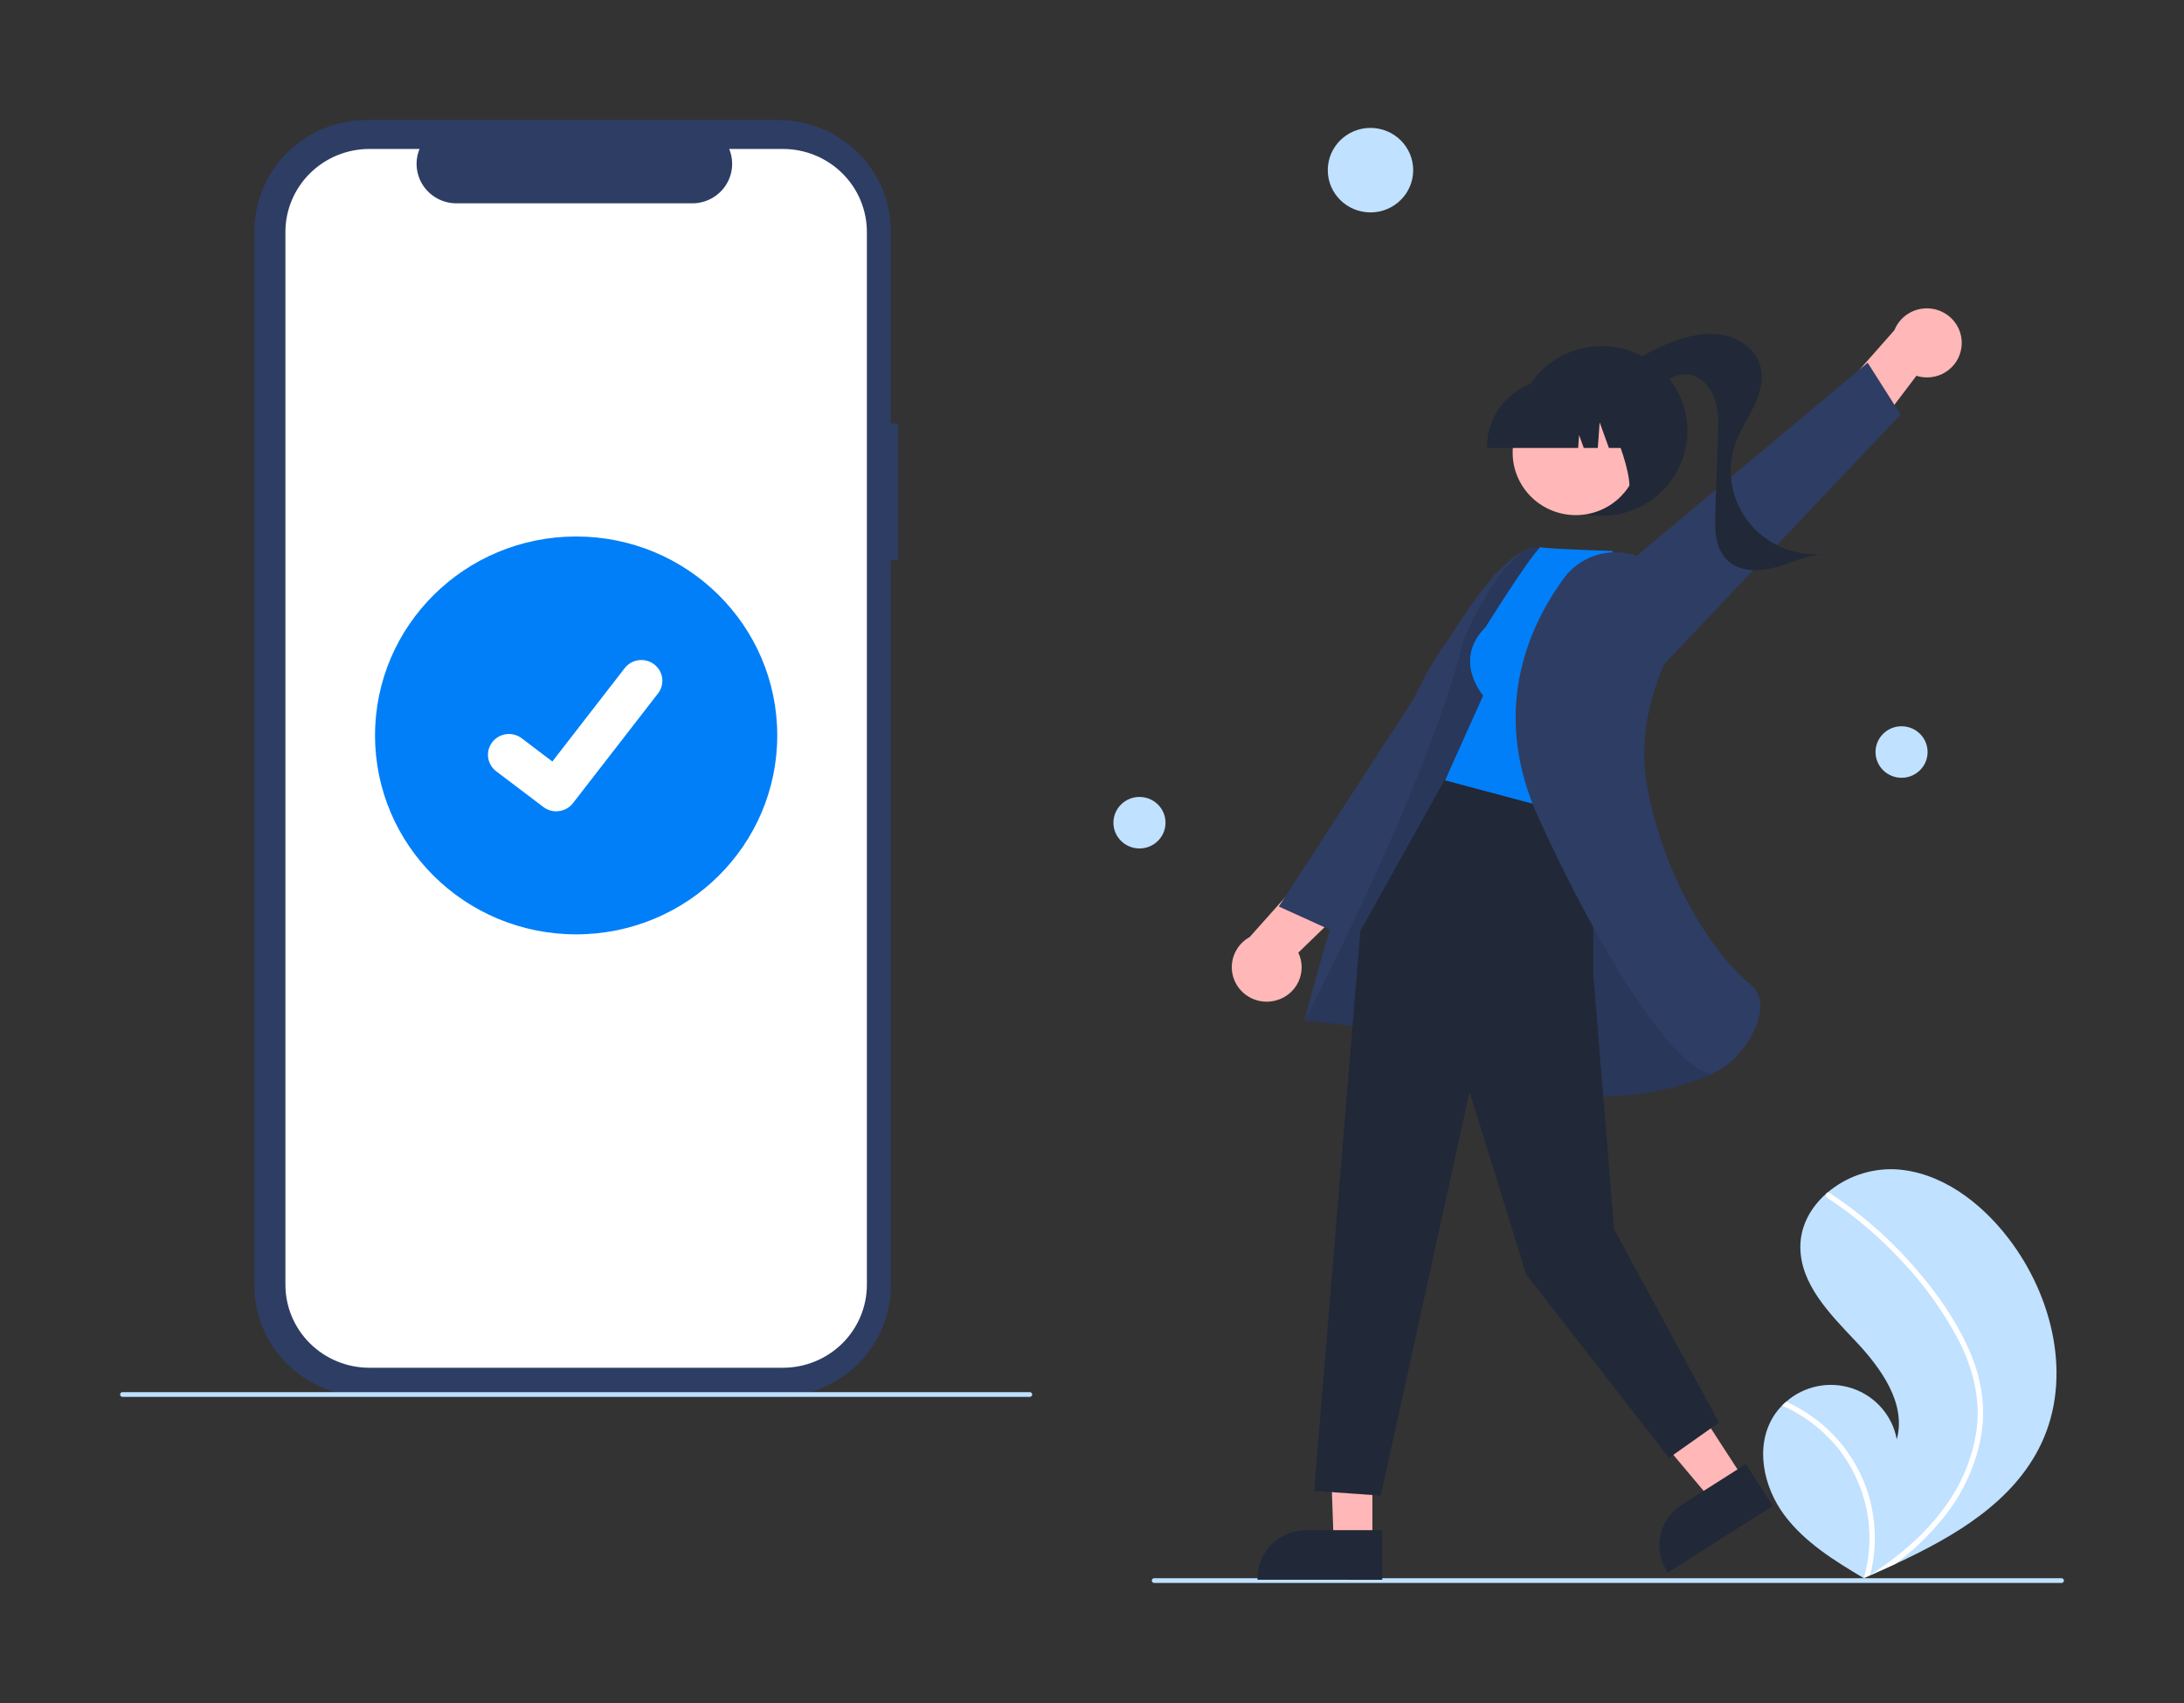 <svg width="304" height="237" viewBox="0 0 304 237" fill="none" xmlns="http://www.w3.org/2000/svg">
<rect x="0" y="0" width="304" height="237" fill="#333333" stroke="none"/>
<g clip-path="url(#clip0_3186_2177)">
<path d="M124.984 58.923H123.996V32.181C123.996 30.148 123.592 28.136 122.805 26.258C122.019 24.38 120.866 22.674 119.413 21.236C117.959 19.799 116.234 18.659 114.335 17.881C112.437 17.104 110.402 16.703 108.346 16.703H51.058C46.908 16.703 42.927 18.334 39.992 21.236C37.057 24.139 35.408 28.076 35.408 32.181V178.891C35.408 180.923 35.813 182.936 36.599 184.814C37.386 186.692 38.539 188.398 39.992 189.835C41.445 191.273 43.17 192.413 45.069 193.19C46.968 193.968 49.003 194.369 51.058 194.369H108.346C112.497 194.369 116.478 192.738 119.413 189.835C122.348 186.933 123.996 182.996 123.996 178.891V77.959H124.984V58.923Z" fill="#2E3D64"/>
<path d="M108.978 20.73H101.5C101.844 21.564 101.975 22.469 101.882 23.365C101.789 24.261 101.475 25.12 100.967 25.867C100.459 26.615 99.773 27.227 98.97 27.651C98.166 28.074 97.269 28.296 96.359 28.296H63.539C62.629 28.296 61.732 28.074 60.929 27.651C60.125 27.227 59.439 26.615 58.931 25.867C58.423 25.12 58.109 24.261 58.016 23.365C57.923 22.469 58.054 21.564 58.398 20.73H51.414C49.879 20.73 48.359 21.029 46.941 21.61C45.523 22.191 44.235 23.043 43.15 24.116C42.064 25.189 41.204 26.463 40.616 27.866C40.029 29.268 39.727 30.771 39.727 32.289V178.784C39.727 180.302 40.029 181.805 40.616 183.207C41.203 184.609 42.064 185.884 43.15 186.957C44.235 188.03 45.523 188.882 46.941 189.463C48.359 190.043 49.879 190.342 51.414 190.342H108.978C110.513 190.342 112.032 190.043 113.45 189.463C114.868 188.882 116.157 188.03 117.242 186.957C118.327 185.884 119.188 184.609 119.776 183.207C120.363 181.805 120.665 180.302 120.665 178.784V32.289C120.665 30.771 120.363 29.268 119.776 27.866C119.188 26.463 118.327 25.189 117.242 24.116C116.157 23.043 114.868 22.191 113.45 21.61C112.032 21.029 110.513 20.73 108.978 20.73Z" fill="white"/>
<path d="M143.346 194.394H17.046C16.958 194.394 16.874 194.359 16.812 194.298C16.75 194.236 16.715 194.153 16.715 194.066C16.715 193.979 16.75 193.896 16.812 193.834C16.874 193.773 16.958 193.738 17.046 193.738H143.346C143.433 193.738 143.518 193.773 143.58 193.834C143.642 193.896 143.677 193.979 143.677 194.066C143.677 194.153 143.642 194.236 143.58 194.298C143.518 194.359 143.433 194.394 143.346 194.394Z" fill="#C0E1FF"/>
<path d="M80.196 130.03C95.656 130.03 108.189 117.635 108.189 102.345C108.189 87.055 95.656 74.66 80.196 74.66C64.736 74.66 52.203 87.055 52.203 102.345C52.203 117.635 64.736 130.03 80.196 130.03Z" fill="#017FF8"/>
<path d="M77.422 112.907C76.792 112.908 76.179 112.707 75.675 112.333L75.644 112.31L69.065 107.333C68.76 107.102 68.505 106.814 68.313 106.485C68.121 106.156 67.996 105.793 67.946 105.417C67.895 105.041 67.921 104.658 68.02 104.291C68.119 103.924 68.29 103.58 68.524 103.279C68.757 102.978 69.049 102.725 69.381 102.535C69.713 102.345 70.081 102.222 70.461 102.172C70.842 102.122 71.229 102.147 71.6 102.245C71.97 102.343 72.318 102.513 72.623 102.744L76.884 105.975L86.954 92.983C87.187 92.682 87.478 92.429 87.811 92.239C88.143 92.049 88.51 91.926 88.89 91.876C89.27 91.827 89.657 91.852 90.028 91.95C90.399 92.048 90.746 92.217 91.051 92.448L91.052 92.449L90.989 92.534L91.053 92.449C91.668 92.916 92.07 93.605 92.171 94.365C92.272 95.124 92.065 95.893 91.594 96.502L79.75 111.776C79.476 112.128 79.124 112.413 78.72 112.609C78.317 112.804 77.874 112.905 77.424 112.904L77.422 112.907Z" fill="white"/>
<path d="M246.853 197.117C247.193 196.572 247.594 196.067 248.048 195.61C248.235 195.418 248.433 195.237 248.636 195.061C249.874 193.972 251.383 193.228 253.008 192.906C254.632 192.585 256.314 192.697 257.881 193.231C259.447 193.766 260.842 194.703 261.92 195.947C262.999 197.191 263.723 198.697 264.018 200.309C265.385 195.309 261.826 190.384 258.248 186.6C254.668 182.818 250.576 178.67 250.597 173.487C250.607 170.604 252.033 168.031 254.187 166.124C254.253 166.066 254.32 166.008 254.388 165.953C256.99 163.746 260.339 162.592 263.765 162.721C270.129 163.058 275.686 167.288 279.545 172.306C285.757 180.38 288.479 191.713 284.131 200.904C280.305 208.988 272.147 213.788 263.822 217.647C262.659 218.186 261.499 218.708 260.341 219.215C260.333 219.217 260.325 219.222 260.317 219.224C260.261 219.248 260.205 219.273 260.153 219.298C259.914 219.402 259.675 219.506 259.438 219.609L259.548 219.68L259.89 219.899C259.772 219.828 259.654 219.759 259.536 219.688C259.5 219.667 259.463 219.646 259.428 219.625C255.338 217.198 251.192 214.631 248.367 210.843C245.437 206.909 244.259 201.275 246.853 197.117Z" fill="#C0E1FF"/>
<path d="M274.136 187.98C275.041 190.017 275.642 192.174 275.918 194.383C276.135 196.352 276.053 198.342 275.676 200.288C274.863 204.286 273.093 208.032 270.512 211.212C268.565 213.627 266.317 215.788 263.822 217.645C262.659 218.184 261.499 218.706 260.341 219.213C260.333 219.215 260.325 219.22 260.317 219.222C260.261 219.247 260.206 219.271 260.153 219.296C259.914 219.4 259.675 219.504 259.438 219.607L259.548 219.678L259.89 219.897C259.772 219.826 259.654 219.757 259.536 219.686C259.5 219.665 259.463 219.645 259.428 219.623C260.328 216.51 260.46 213.229 259.814 210.054C259.167 206.88 257.761 203.906 255.713 201.38C253.653 198.886 251.027 196.908 248.048 195.608C248.235 195.416 248.433 195.236 248.636 195.06C249.784 195.581 250.882 196.201 251.919 196.914C255.628 199.449 258.413 203.097 259.861 207.319C261.155 211.15 261.316 215.265 260.327 219.183C260.532 219.051 260.738 218.914 260.939 218.779C264.748 216.238 268.259 213.187 270.904 209.445C273.185 206.283 274.644 202.614 275.154 198.762C275.661 194.555 274.596 190.417 272.697 186.663C270.6 182.647 267.957 178.933 264.842 175.625C261.713 172.225 258.176 169.217 254.308 166.667C254.221 166.609 254.16 166.52 254.137 166.419C254.115 166.317 254.132 166.211 254.187 166.122C254.228 166.041 254.3 165.979 254.388 165.951C254.432 165.94 254.478 165.938 254.523 165.947C254.567 165.956 254.61 165.975 254.646 166.002C255.123 166.318 255.597 166.635 256.064 166.963C259.959 169.69 263.496 172.885 266.594 176.475C269.588 179.936 272.313 183.78 274.136 187.98Z" fill="white"/>
<path d="M190.763 29.56C194.046 29.56 196.708 26.927 196.708 23.68C196.708 20.433 194.046 17.801 190.763 17.801C187.48 17.801 184.818 20.433 184.818 23.68C184.818 26.927 187.48 29.56 190.763 29.56Z" fill="#C0E1FF"/>
<path d="M264.686 108.24C266.688 108.24 268.311 106.635 268.311 104.655C268.311 102.675 266.688 101.07 264.686 101.07C262.684 101.07 261.062 102.675 261.062 104.655C261.062 106.635 262.684 108.24 264.686 108.24Z" fill="#C0E1FF"/>
<path d="M158.608 118.076C160.61 118.076 162.233 116.471 162.233 114.491C162.233 112.511 160.61 110.906 158.608 110.906C156.606 110.906 154.983 112.511 154.983 114.491C154.983 116.471 156.606 118.076 158.608 118.076Z" fill="#C0E1FF"/>
<path d="M160.655 220.292H286.954C287.042 220.292 287.126 220.258 287.188 220.196C287.251 220.135 287.285 220.052 287.285 219.965C287.285 219.878 287.251 219.794 287.188 219.733C287.126 219.671 287.042 219.637 286.954 219.637H160.655C160.567 219.637 160.483 219.671 160.42 219.733C160.358 219.794 160.323 219.878 160.323 219.965C160.323 220.052 160.358 220.135 160.42 220.196C160.483 220.258 160.567 220.292 160.655 220.292Z" fill="#C0E1FF"/>
<path d="M273.016 48.384C273.182 47.219 272.91 46.035 272.252 45.056C271.594 44.076 270.595 43.369 269.446 43.069C268.296 42.769 267.075 42.897 266.014 43.427C264.953 43.958 264.126 44.855 263.689 45.949L253.44 57.569L256.447 65.876L266.754 52.298C267.427 52.511 268.138 52.576 268.839 52.487C269.54 52.399 270.212 52.16 270.809 51.787C271.406 51.413 271.913 50.915 272.294 50.327C272.676 49.739 272.922 49.076 273.016 48.384Z" fill="#FFB7B7"/>
<path d="M230.533 93.6L264.554 57.692L259.965 50.477L217.294 86.167L230.533 93.6Z" fill="#2E3D64"/>
<path d="M222.94 71.781C229.531 71.781 234.874 66.496 234.874 59.978C234.874 53.46 229.531 48.176 222.94 48.176C216.349 48.176 211.006 53.46 211.006 59.978C211.006 66.496 216.349 71.781 222.94 71.781Z" fill="#212837"/>
<path d="M223.899 53.312C226.467 50.737 229.575 48.749 233.003 47.49C235.204 46.684 237.599 46.185 239.9 46.643C242.201 47.101 244.376 48.675 245.018 50.908C245.543 52.733 245.001 54.699 244.187 56.417C243.372 58.136 242.285 59.73 241.626 61.512C240.954 63.331 240.752 65.287 241.038 67.203C241.324 69.119 242.089 70.933 243.265 72.482C244.44 74.031 245.988 75.265 247.768 76.073C249.547 76.88 251.503 77.235 253.457 77.105C251.196 77.405 249.112 78.456 246.903 79.015C244.693 79.574 242.085 79.536 240.443 77.971C238.706 76.314 238.671 73.621 238.755 71.236C238.88 67.69 239.005 64.144 239.13 60.599C239.193 58.791 239.248 56.925 238.588 55.237C237.929 53.549 236.362 52.071 234.533 52.087C233.146 52.098 231.919 52.929 230.807 53.748C229.695 54.567 228.518 55.441 227.137 55.563C225.756 55.685 224.179 54.674 224.283 53.307L223.899 53.312Z" fill="#212837"/>
<path d="M177.614 139.227C176.469 139.541 175.246 139.43 174.178 138.912C173.11 138.395 172.271 137.509 171.82 136.421C171.369 135.332 171.337 134.119 171.731 133.009C172.124 131.899 172.916 130.971 173.955 130.399L184.265 118.832L192.985 120.695L180.72 132.576C181.022 133.207 181.179 133.897 181.182 134.595C181.185 135.293 181.034 135.984 180.737 136.618C180.441 137.252 180.008 137.815 179.469 138.265C178.929 138.716 178.296 139.044 177.614 139.227Z" fill="#FFB7B7"/>
<path d="M211.533 97.812L185.837 129.712L178.005 126.155L208.207 79.652L211.533 97.812Z" fill="#2E3D64"/>
<path d="M191.03 194.134L184.906 194.039L185.643 214.682H191.029L191.03 194.134Z" fill="#FFB7B7"/>
<path d="M192.403 212.946L181.795 212.945H181.795C180.002 212.945 178.282 213.65 177.015 214.904C175.747 216.157 175.035 217.858 175.034 219.631V219.848L192.403 219.849L192.403 212.946Z" fill="#212837"/>
<path d="M231.578 188.66L224.888 192.908L238.269 208.829L242.802 205.951L231.578 188.66Z" fill="#FFB7B7"/>
<path d="M243.008 203.754L234.081 209.422L234.081 209.422C232.572 210.38 231.51 211.892 231.129 213.624C230.747 215.357 231.076 217.168 232.045 218.66L232.164 218.843L246.779 209.563L243.008 203.754Z" fill="#212837"/>
<path d="M233.961 125.626C233.961 125.626 219.097 76.801 214.32 76.141C209.543 75.481 201.846 88.669 201.846 88.669C191.868 101.261 181.578 142.049 181.578 142.049C181.578 142.049 198.731 143.11 211.271 149.708C223.81 156.306 238.608 149.374 238.608 149.374L233.961 125.626Z" fill="#2E3D64"/>
<path opacity="0.1" d="M233.961 125.625C233.961 125.625 219.097 76.801 214.32 76.141C209.543 75.481 203.801 88.803 203.801 88.803C198.829 109.129 181.578 142.048 181.578 142.048C181.578 142.048 198.731 143.11 211.271 149.708C223.81 156.306 238.608 149.374 238.608 149.374L233.961 125.625Z" fill="black"/>
<path d="M221.766 111.017V135.551L224.685 171.091L239.271 197.974L232.31 202.891L212.42 177.32L204.554 151.928L192.199 208.137L182.917 207.481L189.363 129.549L201.596 107.613L221.766 111.017Z" fill="#212837"/>
<path d="M206.779 87.287C202.139 91.877 206.448 96.795 206.448 96.795L201.144 108.597L222.028 114.17L229.326 81.918L224.354 76.672C214.409 76.344 214.404 76.141 214.404 76.141C212.661 77.827 206.779 87.287 206.779 87.287Z" fill="#017FF8"/>
<path d="M230.167 78.578C229.219 77.886 228.141 77.386 226.996 77.109C225.851 76.831 224.661 76.781 223.497 76.962C222.332 77.142 221.215 77.549 220.21 78.159C219.206 78.769 218.334 79.571 217.644 80.517C212.394 87.746 207.54 99.42 214.229 113.98C224.969 137.358 234.315 149.326 238.114 149.325C238.28 149.326 238.445 149.301 238.603 149.249C240.942 148.464 244.323 144.551 244.935 141.101C245.154 139.867 245.102 138.147 243.609 136.967C239.321 133.575 231.623 123.013 229.222 109.112C227.895 101.431 230.468 94.434 232.861 89.917C233.872 88.048 234.167 85.881 233.694 83.814C233.22 81.747 232.009 79.918 230.283 78.662L230.167 78.578Z" fill="#2E3D64"/>
<path d="M223.554 70.622C227.811 68.321 229.375 63.042 227.048 58.832C224.721 54.622 219.383 53.074 215.126 55.376C210.869 57.677 209.305 62.956 211.632 67.166C213.959 71.376 219.297 72.924 223.554 70.622Z" fill="#FFB7B7"/>
<path d="M206.986 62.34H219.67L219.801 60.538L220.451 62.34H222.404L222.662 58.77L223.951 62.34H227.73V62.163C227.727 59.678 226.728 57.295 224.951 55.538C223.174 53.78 220.765 52.792 218.252 52.789H216.464C213.951 52.792 211.542 53.78 209.765 55.538C207.988 57.295 206.988 59.678 206.986 62.163V62.34Z" fill="#212837"/>
<path d="M225.814 68.816L231.227 67.079V54.078H221.002L221.256 54.328C224.778 57.807 228.695 70.149 225.814 68.816Z" fill="#212837"/>
</g>
<defs>
<clipPath id="clip0_3186_2177">
<rect width="270.57" height="203.59" fill="white" transform="translate(16.715 16.703)"/>
</clipPath>
</defs>
</svg>
